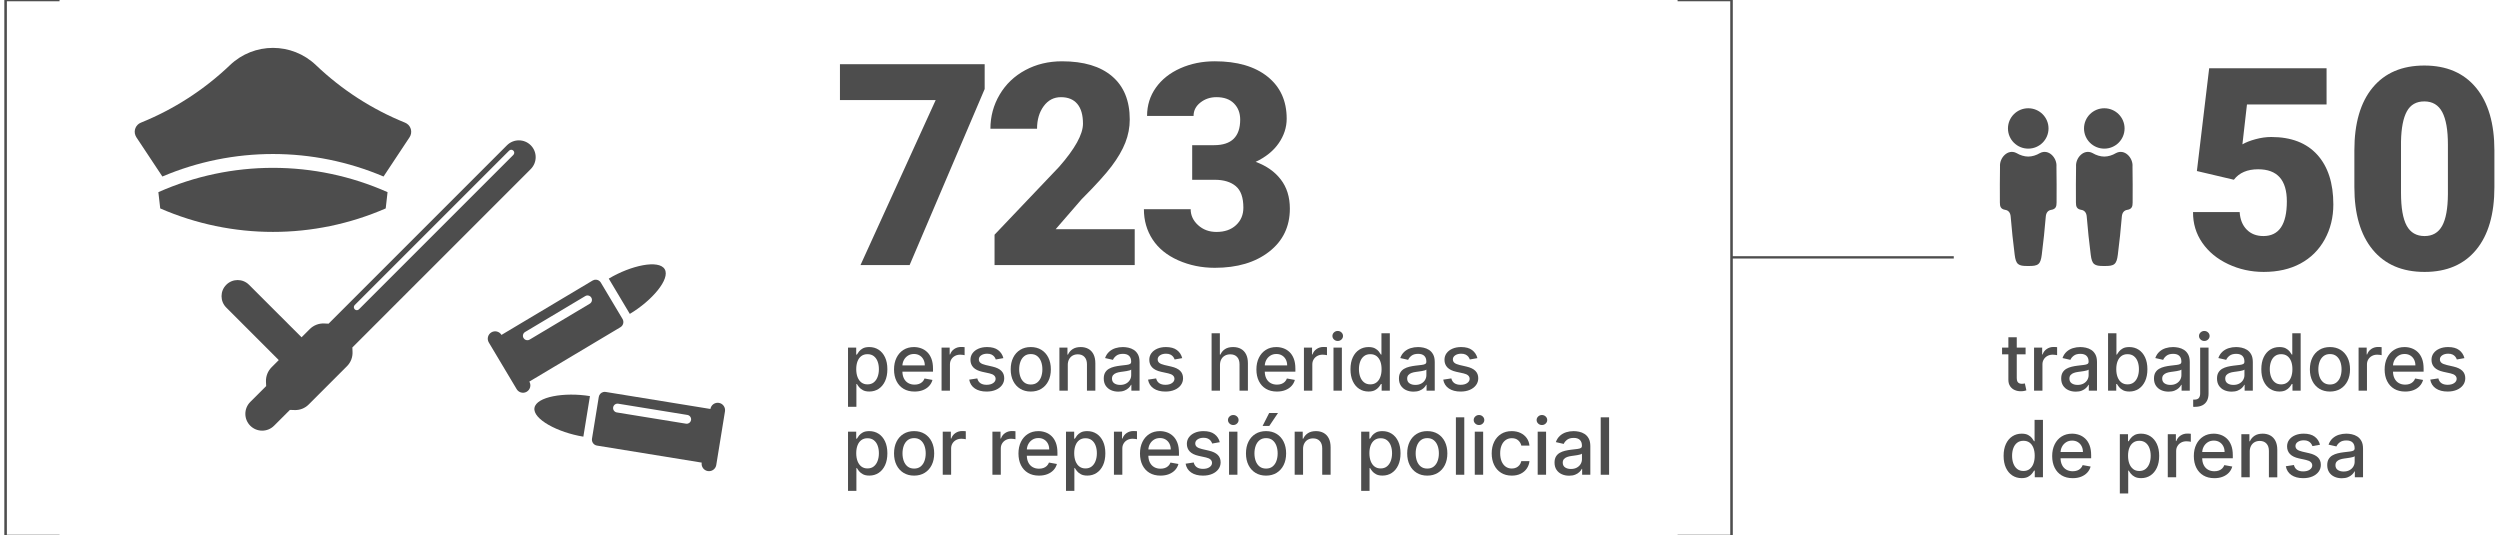 <?xml version="1.0" encoding="UTF-8"?>
<svg id="Capa_1" xmlns="http://www.w3.org/2000/svg" width="1130" height="242" version="1.1" viewBox="0 0 1130 242">
  <!-- Generator: Adobe Illustrator 29.1.0, SVG Export Plug-In . SVG Version: 2.1.0 Build 142)  -->
  <defs>
    <style>
      .st0 {
        stroke-width: 1.055px;
      }

      .st0, .st1 {
        fill: none;
        stroke: #4d4d4d;
        stroke-miterlimit: 10;
      }

      .st1 {
        stroke-width: 1.151px;
      }

      .st2 {
        fill: #4d4d4d;
      }
    </style>
  </defs>
  <g>
    <path class="st2" d="M445.069,40.238l-33.922,79.568h-22.2l33.985-74.58h-43.276v-16.213h65.413v11.225Z"/>
    <path class="st2" d="M512.889,119.806h-63.355v-13.719l29.184-30.68c7.191-8.189,10.788-14.695,10.788-19.518,0-3.907-.853-6.88-2.557-8.917-1.705-2.036-4.178-3.055-7.42-3.055-3.202,0-5.799,1.362-7.795,4.084-1.995,2.723-2.993,6.122-2.993,10.195h-21.077c0-5.57,1.392-10.715,4.178-15.434,2.785-4.718,6.651-8.408,11.599-11.068,4.947-2.66,10.476-3.991,16.587-3.991,9.811,0,17.366,2.266,22.667,6.797,5.3,4.532,7.95,11.037,7.95,19.518,0,3.576-.665,7.057-1.995,10.445-1.331,3.389-3.398,6.943-6.205,10.663-2.806,3.721-7.327,8.699-13.563,14.935l-11.723,13.532h35.731v16.213Z"/>
    <path class="st2" d="M538.865,65.617h9.915c7.857,0,11.786-3.845,11.786-11.536,0-2.993-.936-5.435-2.806-7.327-1.871-1.891-4.511-2.837-7.919-2.837-2.786,0-5.207.811-7.265,2.432-2.058,1.622-3.087,3.638-3.087,6.049h-21.014c0-4.78,1.33-9.042,3.991-12.783,2.66-3.742,6.35-6.662,11.068-8.761,4.718-2.099,9.904-3.149,15.558-3.149,10.102,0,18.042,2.307,23.821,6.921,5.778,4.615,8.668,10.955,8.668,19.019,0,3.908-1.196,7.598-3.586,11.069-2.391,3.471-5.872,6.288-10.445,8.449,4.822,1.746,8.605,4.396,11.349,7.951,2.744,3.554,4.116,7.951,4.116,13.188,0,8.106-3.118,14.592-9.354,19.456-6.236,4.864-14.426,7.296-24.569,7.296-5.945,0-11.464-1.133-16.556-3.398-5.093-2.265-8.948-5.404-11.567-9.416-2.619-4.011-3.929-8.574-3.929-13.688h21.139c0,2.786,1.123,5.197,3.368,7.233,2.245,2.038,5.009,3.056,8.293,3.056,3.7,0,6.651-1.029,8.855-3.087,2.203-2.058,3.305-4.687,3.305-7.888,0-4.572-1.144-7.815-3.43-9.728-2.287-1.912-5.446-2.869-9.479-2.869h-10.227v-15.652Z"/>
  </g>
  <g>
    <path class="st2" d="M383.304,183.891v-26.771h3.701v3.156h.317c.219-.405.536-.874.951-1.407.414-.532.988-.999,1.724-1.4.735-.4,1.707-.602,2.915-.602,1.572,0,2.975.396,4.208,1.191,1.233.794,2.203,1.939,2.909,3.435s1.059,3.296,1.059,5.399-.351,3.906-1.052,5.406-1.665,2.653-2.89,3.461c-1.226.807-2.624,1.21-4.196,1.21-1.183,0-2.148-.198-2.896-.596-.748-.397-1.333-.862-1.756-1.395-.422-.532-.748-1.005-.976-1.419h-.229v10.33h-3.79ZM387.018,166.856c0,1.368.198,2.568.596,3.6.397,1.031.972,1.836,1.724,2.414.752.579,1.673.868,2.763.868,1.132,0,2.079-.302,2.839-.906.76-.604,1.337-1.426,1.73-2.466.393-1.039.589-2.209.589-3.51,0-1.285-.192-2.438-.577-3.461-.385-1.022-.959-1.83-1.724-2.421-.765-.591-1.718-.888-2.858-.888-1.099,0-2.026.283-2.782.85s-1.329,1.356-1.717,2.37c-.389,1.015-.583,2.197-.583,3.55Z"/>
    <path class="st2" d="M413.367,176.983c-1.918,0-3.568-.412-4.95-1.236-1.381-.824-2.446-1.985-3.194-3.485-.748-1.5-1.122-3.259-1.122-5.279,0-1.994.374-3.751,1.122-5.272.748-1.521,1.795-2.709,3.144-3.562,1.348-.854,2.926-1.279,4.734-1.279,1.099,0,2.163.182,3.194.545,1.031.363,1.956.934,2.776,1.711.819.777,1.466,1.785,1.939,3.023.473,1.237.71,2.74.71,4.506v1.344h-15.476v-2.84h11.762c0-.997-.203-1.883-.608-2.655-.405-.773-.974-1.384-1.705-1.831-.731-.448-1.587-.672-2.567-.672-1.064,0-1.992.26-2.782.779s-1.398,1.195-1.825,2.027c-.427.833-.64,1.734-.64,2.707v2.218c0,1.302.23,2.408.691,3.321.46.912,1.104,1.607,1.933,2.084.828.479,1.795.717,2.902.717.718,0,1.373-.104,1.965-.311.591-.207,1.103-.518,1.534-.932.431-.414.76-.926.989-1.533l3.587.646c-.288,1.056-.801,1.979-1.54,2.77-.74.789-1.665,1.402-2.776,1.838-1.111.435-2.376.652-3.796.652Z"/>
    <path class="st2" d="M425.584,176.591v-19.47h3.663v3.093h.203c.355-1.047.982-1.873,1.882-2.479.9-.604,1.92-.906,3.061-.906.236,0,.518.01.843.025.325.018.581.039.767.064v3.625c-.152-.043-.423-.091-.812-.146-.389-.055-.777-.082-1.166-.082-.896,0-1.692.188-2.389.564-.697.375-1.249.896-1.654,1.559-.405.664-.608,1.418-.608,2.263v11.89h-3.79Z"/>
    <path class="st2" d="M453.53,161.874l-3.435.609c-.144-.439-.37-.857-.678-1.256-.309-.396-.725-.723-1.249-.976-.524-.253-1.179-.38-1.965-.38-1.073,0-1.969.238-2.687.716s-1.078,1.093-1.078,1.845c0,.65.241,1.174.723,1.571s1.259.723,2.332.976l3.093.711c1.792.414,3.126,1.051,4.005,1.913s1.318,1.981,1.318,3.358c0,1.167-.336,2.204-1.008,3.112-.672.909-1.605,1.62-2.801,2.136s-2.579.773-4.151.773c-2.18,0-3.959-.467-5.336-1.4s-2.222-2.263-2.535-3.986l3.663-.559c.228.955.697,1.676,1.407,2.162.71.485,1.635.729,2.776.729,1.242,0,2.235-.26,2.979-.779s1.116-1.156,1.116-1.908c0-.608-.227-1.119-.678-1.533-.452-.414-1.143-.727-2.072-.938l-3.296-.722c-1.817-.414-3.158-1.074-4.024-1.979-.866-.903-1.299-2.049-1.299-3.435,0-1.149.321-2.155.963-3.017.642-.861,1.529-1.535,2.662-2.021s2.429-.729,3.891-.729c2.104,0,3.76.454,4.969,1.362s2.007,2.123,2.396,3.644Z"/>
    <path class="st2" d="M465.912,176.983c-1.825,0-3.418-.418-4.778-1.255-1.361-.837-2.417-2.007-3.169-3.511-.752-1.504-1.128-3.262-1.128-5.273s.375-3.785,1.128-5.298c.752-1.513,1.808-2.688,3.169-3.524,1.36-.836,2.953-1.254,4.778-1.254s3.418.418,4.778,1.254c1.361.837,2.417,2.012,3.169,3.524s1.128,3.278,1.128,5.298-.376,3.77-1.128,5.273-1.808,2.674-3.169,3.511c-1.36.837-2.953,1.255-4.778,1.255ZM465.924,173.801c1.183,0,2.163-.312,2.94-.938s1.354-1.458,1.73-2.498c.376-1.039.564-2.184.564-3.435,0-1.241-.188-2.385-.564-3.429-.376-1.043-.953-1.882-1.73-2.516s-1.757-.951-2.94-.951c-1.191,0-2.178.317-2.959.951-.782.634-1.361,1.473-1.737,2.516-.376,1.044-.564,2.188-.564,3.429,0,1.251.188,2.396.564,3.435.376,1.04.955,1.873,1.737,2.498.781.625,1.768.938,2.959.938Z"/>
    <path class="st2" d="M482.641,165.03v11.561h-3.79v-19.47h3.638v3.169h.241c.448-1.031,1.151-1.859,2.11-2.484s2.169-.938,3.631-.938c1.327,0,2.489.276,3.486.83.997.553,1.77,1.375,2.319,2.465s.824,2.438.824,4.043v12.385h-3.79v-11.928c0-1.411-.368-2.516-1.103-3.314-.735-.799-1.745-1.197-3.029-1.197-.879,0-1.659.189-2.339.57-.68.379-1.217.936-1.61,1.666-.393.73-.589,1.611-.589,2.643Z"/>
    <path class="st2" d="M505.479,177.021c-1.234,0-2.349-.23-3.346-.69-.997-.461-1.785-1.131-2.364-2.01-.579-.879-.868-1.956-.868-3.232,0-1.098.211-2.002.634-2.712.422-.71.993-1.272,1.711-1.687.718-.413,1.521-.727,2.408-.938s1.792-.371,2.712-.481c1.167-.136,2.113-.247,2.839-.336s1.255-.234,1.584-.438c.33-.202.494-.532.494-.988v-.089c0-1.107-.311-1.965-.932-2.573s-1.544-.913-2.77-.913c-1.276,0-2.279.281-3.01.844s-1.236,1.186-1.515,1.869l-3.562-.811c.422-1.184,1.041-2.141,1.857-2.871.815-.73,1.755-1.264,2.82-1.598,1.065-.334,2.185-.5,3.359-.5.777,0,1.603.09,2.478.271.875.183,1.694.514,2.459.996.765.481,1.392,1.168,1.882,2.059.49.893.735,2.048.735,3.467v12.93h-3.701v-2.662h-.152c-.245.49-.612.972-1.103,1.445-.49.473-1.12.865-1.889,1.178s-1.69.47-2.763.47ZM506.303,173.979c1.047,0,1.945-.207,2.693-.621.748-.414,1.318-.957,1.711-1.629s.589-1.393.589-2.161v-2.51c-.135.136-.395.26-.779.374-.385.113-.822.211-1.312.291-.49.081-.968.152-1.432.216-.465.063-.854.116-1.166.159-.735.092-1.405.248-2.009.469-.604.219-1.086.534-1.445.943-.359.41-.539.953-.539,1.629,0,.938.346,1.646,1.039,2.123.693.479,1.576.717,2.649.717Z"/>
    <path class="st2" d="M534.363,161.874l-3.435.609c-.144-.439-.37-.857-.678-1.256-.309-.396-.725-.723-1.249-.976-.524-.253-1.179-.38-1.965-.38-1.073,0-1.969.238-2.687.716s-1.078,1.093-1.078,1.845c0,.65.241,1.174.723,1.571s1.259.723,2.332.976l3.093.711c1.792.414,3.126,1.051,4.005,1.913s1.318,1.981,1.318,3.358c0,1.167-.336,2.204-1.008,3.112-.672.909-1.605,1.62-2.801,2.136s-2.579.773-4.151.773c-2.18,0-3.959-.467-5.336-1.4s-2.222-2.263-2.535-3.986l3.663-.559c.228.955.697,1.676,1.407,2.162.71.485,1.635.729,2.776.729,1.242,0,2.235-.26,2.979-.779s1.116-1.156,1.116-1.908c0-.608-.227-1.119-.678-1.533-.452-.414-1.143-.727-2.072-.938l-3.296-.722c-1.817-.414-3.158-1.074-4.024-1.979-.866-.903-1.299-2.049-1.299-3.435,0-1.149.321-2.155.963-3.017.642-.861,1.529-1.535,2.662-2.021s2.429-.729,3.891-.729c2.104,0,3.76.454,4.969,1.362s2.007,2.123,2.396,3.644Z"/>
    <path class="st2" d="M551.432,165.03v11.561h-3.79v-25.959h3.739v9.658h.241c.456-1.048,1.153-1.88,2.091-2.497.938-.616,2.163-.925,3.676-.925,1.335,0,2.503.274,3.505.824,1.001.549,1.778,1.366,2.332,2.452.553,1.086.83,2.44.83,4.062v12.385h-3.79v-11.928c0-1.428-.368-2.537-1.103-3.327-.735-.79-1.758-1.185-3.067-1.185-.896,0-1.696.189-2.402.57-.706.379-1.259.936-1.661,1.666s-.602,1.611-.602,2.643Z"/>
    <path class="st2" d="M577.16,176.983c-1.918,0-3.568-.412-4.95-1.236-1.381-.824-2.446-1.985-3.194-3.485-.748-1.5-1.122-3.259-1.122-5.279,0-1.994.374-3.751,1.122-5.272.748-1.521,1.795-2.709,3.144-3.562,1.348-.854,2.926-1.279,4.734-1.279,1.099,0,2.163.182,3.194.545,1.031.363,1.956.934,2.776,1.711.819.777,1.466,1.785,1.939,3.023.473,1.237.71,2.74.71,4.506v1.344h-15.476v-2.84h11.762c0-.997-.203-1.883-.608-2.655-.405-.773-.974-1.384-1.705-1.831-.731-.448-1.587-.672-2.567-.672-1.064,0-1.992.26-2.782.779s-1.398,1.195-1.825,2.027c-.427.833-.64,1.734-.64,2.707v2.218c0,1.302.23,2.408.691,3.321.46.912,1.104,1.607,1.933,2.084.828.479,1.795.717,2.902.717.718,0,1.373-.104,1.965-.311.591-.207,1.103-.518,1.534-.932.431-.414.76-.926.989-1.533l3.587.646c-.288,1.056-.801,1.979-1.54,2.77-.74.789-1.665,1.402-2.776,1.838-1.111.435-2.376.652-3.796.652Z"/>
    <path class="st2" d="M589.378,176.591v-19.47h3.663v3.093h.203c.355-1.047.982-1.873,1.882-2.479.9-.604,1.92-.906,3.062-.906.236,0,.518.01.843.025.325.018.581.039.767.064v3.625c-.152-.043-.423-.091-.812-.146-.389-.055-.777-.082-1.166-.082-.896,0-1.692.188-2.389.564-.697.375-1.249.896-1.654,1.559-.405.664-.608,1.418-.608,2.263v11.89h-3.79Z"/>
    <path class="st2" d="M604.649,154.117c-.659,0-1.224-.222-1.692-.665s-.703-.975-.703-1.591c0-.626.234-1.16.703-1.604.469-.444,1.033-.665,1.692-.665s1.223.221,1.692.665c.469.443.703.978.703,1.604,0,.616-.234,1.147-.703,1.591-.47.443-1.033.665-1.692.665ZM602.735,176.591v-19.47h3.79v19.47h-3.79Z"/>
    <path class="st2" d="M618.551,176.97c-1.571,0-2.972-.403-4.201-1.21-1.229-.808-2.193-1.961-2.891-3.461s-1.046-3.302-1.046-5.406.354-3.904,1.059-5.399c.706-1.495,1.676-2.641,2.909-3.435,1.233-.795,2.632-1.191,4.195-1.191,1.208,0,2.183.201,2.922.602.739.401,1.313.868,1.724,1.4.41.533.729,1.002.957,1.407h.229v-9.646h3.79v25.959h-3.701v-3.029h-.317c-.229.414-.556.887-.982,1.419s-1.012.997-1.755,1.395c-.744.397-1.707.596-2.891.596ZM619.388,173.738c1.09,0,2.013-.289,2.77-.868.756-.578,1.331-1.383,1.724-2.414s.59-2.231.59-3.6c0-1.353-.195-2.535-.583-3.55-.39-1.014-.96-1.804-1.712-2.37s-1.682-.85-2.788-.85c-1.141,0-2.092.297-2.852.888-.761.591-1.334,1.398-1.718,2.421-.385,1.022-.577,2.176-.577,3.461,0,1.301.194,2.471.583,3.51.389,1.04.966,1.861,1.73,2.466s1.709.906,2.833.906Z"/>
    <path class="st2" d="M638.906,177.021c-1.234,0-2.35-.23-3.347-.69-.997-.461-1.785-1.131-2.363-2.01-.579-.879-.868-1.956-.868-3.232,0-1.098.211-2.002.634-2.712.422-.71.992-1.272,1.711-1.687.718-.413,1.521-.727,2.408-.938.887-.211,1.791-.371,2.712-.481,1.167-.136,2.113-.247,2.84-.336s1.255-.234,1.584-.438c.33-.202.494-.532.494-.988v-.089c0-1.107-.311-1.965-.932-2.573s-1.544-.913-2.77-.913c-1.275,0-2.279.281-3.01.844-.731.562-1.236,1.186-1.515,1.869l-3.562-.811c.422-1.184,1.041-2.141,1.856-2.871s1.756-1.264,2.82-1.598,2.185-.5,3.359-.5c.777,0,1.603.09,2.478.271.875.183,1.694.514,2.459.996.765.481,1.392,1.168,1.882,2.059.49.893.735,2.048.735,3.467v12.93h-3.701v-2.662h-.152c-.245.49-.612.972-1.103,1.445-.49.473-1.119.865-1.889,1.178-.769.312-1.689.47-2.763.47ZM639.73,173.979c1.047,0,1.945-.207,2.693-.621.747-.414,1.317-.957,1.711-1.629.393-.672.589-1.393.589-2.161v-2.51c-.135.136-.395.26-.779.374-.385.113-.821.211-1.312.291-.49.081-.968.152-1.433.216s-.854.116-1.166.159c-.735.092-1.405.248-2.009.469-.604.219-1.086.534-1.445.943-.359.41-.538.953-.538,1.629,0,.938.346,1.646,1.039,2.123.692.479,1.576.717,2.649.717Z"/>
    <path class="st2" d="M667.79,161.874l-3.435.609c-.144-.439-.37-.857-.678-1.256-.309-.396-.726-.723-1.249-.976-.524-.253-1.179-.38-1.965-.38-1.073,0-1.969.238-2.687.716-.719.478-1.078,1.093-1.078,1.845,0,.65.241,1.174.723,1.571s1.259.723,2.332.976l3.093.711c1.792.414,3.127,1.051,4.006,1.913s1.318,1.981,1.318,3.358c0,1.167-.336,2.204-1.008,3.112-.672.909-1.605,1.62-2.802,2.136-1.195.516-2.579.773-4.15.773-2.181,0-3.959-.467-5.337-1.4-1.377-.934-2.222-2.263-2.534-3.986l3.663-.559c.228.955.696,1.676,1.406,2.162.71.485,1.636.729,2.776.729,1.242,0,2.234-.26,2.979-.779.743-.52,1.115-1.156,1.115-1.908,0-.608-.227-1.119-.678-1.533-.452-.414-1.144-.727-2.072-.938l-3.296-.722c-1.817-.414-3.158-1.074-4.024-1.979-.866-.903-1.299-2.049-1.299-3.435,0-1.149.32-2.155.963-3.017.642-.861,1.529-1.535,2.662-2.021,1.132-.486,2.429-.729,3.891-.729,2.104,0,3.761.454,4.969,1.362,1.209.908,2.007,2.123,2.396,3.644Z"/>
    <path class="st2" d="M383.304,221.887v-26.771h3.701v3.156h.317c.219-.405.536-.874.951-1.407.414-.532.988-.999,1.724-1.4.735-.4,1.707-.602,2.915-.602,1.572,0,2.975.396,4.208,1.191,1.233.794,2.203,1.939,2.909,3.435s1.059,3.296,1.059,5.399-.351,3.906-1.052,5.406-1.665,2.653-2.89,3.461c-1.226.807-2.624,1.21-4.196,1.21-1.183,0-2.148-.198-2.896-.596-.748-.397-1.333-.862-1.756-1.395-.422-.532-.748-1.005-.976-1.419h-.229v10.33h-3.79ZM387.018,204.852c0,1.368.198,2.568.596,3.6.397,1.031.972,1.836,1.724,2.414.752.579,1.673.868,2.763.868,1.132,0,2.079-.302,2.839-.906.76-.604,1.337-1.426,1.73-2.466.393-1.039.589-2.209.589-3.51,0-1.285-.192-2.438-.577-3.461-.385-1.022-.959-1.83-1.724-2.421-.765-.591-1.718-.888-2.858-.888-1.099,0-2.026.283-2.782.85s-1.329,1.356-1.717,2.37c-.389,1.015-.583,2.197-.583,3.55Z"/>
    <path class="st2" d="M413.177,214.979c-1.825,0-3.418-.418-4.778-1.255-1.361-.837-2.417-2.007-3.169-3.511-.752-1.504-1.128-3.262-1.128-5.273s.375-3.785,1.128-5.298c.752-1.513,1.808-2.688,3.169-3.524,1.36-.836,2.953-1.254,4.778-1.254s3.418.418,4.778,1.254c1.361.837,2.417,2.012,3.169,3.524s1.128,3.278,1.128,5.298-.376,3.77-1.128,5.273-1.808,2.674-3.169,3.511c-1.36.837-2.953,1.255-4.778,1.255ZM413.19,211.798c1.183,0,2.163-.312,2.94-.938s1.354-1.458,1.73-2.498c.376-1.039.564-2.184.564-3.435,0-1.241-.188-2.385-.564-3.429-.376-1.043-.953-1.882-1.73-2.516s-1.757-.951-2.94-.951c-1.191,0-2.178.317-2.959.951-.782.634-1.361,1.473-1.737,2.516-.376,1.044-.564,2.188-.564,3.429,0,1.251.188,2.396.564,3.435.376,1.04.955,1.873,1.737,2.498.781.625,1.768.938,2.959.938Z"/>
    <path class="st2" d="M426.116,214.587v-19.47h3.663v3.093h.203c.355-1.047.982-1.873,1.882-2.479.9-.604,1.92-.906,3.061-.906.236,0,.518.01.843.025.325.018.581.039.767.064v3.625c-.152-.043-.423-.091-.812-.146-.389-.055-.777-.082-1.166-.082-.896,0-1.692.188-2.389.564-.697.375-1.249.896-1.654,1.559-.405.664-.608,1.418-.608,2.263v11.89h-3.79Z"/>
    <path class="st2" d="M448.572,214.587v-19.47h3.663v3.093h.203c.355-1.047.982-1.873,1.882-2.479.9-.604,1.92-.906,3.061-.906.236,0,.518.01.843.025.325.018.581.039.767.064v3.625c-.152-.043-.423-.091-.812-.146-.389-.055-.777-.082-1.166-.082-.896,0-1.692.188-2.389.564-.697.375-1.249.896-1.654,1.559-.405.664-.608,1.418-.608,2.263v11.89h-3.79Z"/>
    <path class="st2" d="M469.61,214.979c-1.918,0-3.568-.412-4.95-1.236-1.381-.824-2.446-1.985-3.194-3.485-.748-1.5-1.122-3.259-1.122-5.279,0-1.994.374-3.751,1.122-5.272.748-1.521,1.795-2.709,3.144-3.562,1.348-.854,2.926-1.279,4.734-1.279,1.099,0,2.163.182,3.194.545,1.031.363,1.956.934,2.776,1.711.819.777,1.466,1.785,1.939,3.023.473,1.237.71,2.74.71,4.506v1.344h-15.476v-2.84h11.762c0-.997-.203-1.883-.608-2.655-.405-.773-.974-1.384-1.705-1.831-.731-.448-1.587-.672-2.567-.672-1.064,0-1.992.26-2.782.779s-1.398,1.195-1.825,2.027c-.427.833-.64,1.734-.64,2.707v2.218c0,1.302.23,2.408.691,3.321.46.912,1.104,1.607,1.933,2.084.828.479,1.795.717,2.902.717.718,0,1.373-.104,1.965-.311.591-.207,1.103-.518,1.534-.932.431-.414.76-.926.989-1.533l3.587.646c-.288,1.056-.801,1.979-1.54,2.77-.74.789-1.665,1.402-2.776,1.838-1.111.435-2.376.652-3.796.652Z"/>
    <path class="st2" d="M481.828,221.887v-26.771h3.701v3.156h.317c.219-.405.536-.874.951-1.407.414-.532.988-.999,1.724-1.4.735-.4,1.707-.602,2.915-.602,1.572,0,2.975.396,4.208,1.191,1.233.794,2.203,1.939,2.909,3.435s1.059,3.296,1.059,5.399-.351,3.906-1.052,5.406-1.665,2.653-2.89,3.461c-1.226.807-2.624,1.21-4.196,1.21-1.183,0-2.148-.198-2.896-.596-.748-.397-1.333-.862-1.756-1.395-.422-.532-.748-1.005-.976-1.419h-.229v10.33h-3.79ZM485.542,204.852c0,1.368.198,2.568.596,3.6.397,1.031.972,1.836,1.724,2.414.752.579,1.673.868,2.763.868,1.132,0,2.079-.302,2.839-.906.76-.604,1.337-1.426,1.73-2.466.393-1.039.589-2.209.589-3.51,0-1.285-.192-2.438-.577-3.461-.385-1.022-.959-1.83-1.724-2.421-.765-.591-1.718-.888-2.858-.888-1.099,0-2.026.283-2.782.85s-1.329,1.356-1.717,2.37c-.389,1.015-.583,2.197-.583,3.55Z"/>
    <path class="st2" d="M503.5,214.587v-19.47h3.663v3.093h.203c.355-1.047.982-1.873,1.882-2.479.9-.604,1.92-.906,3.061-.906.236,0,.518.01.843.025.325.018.581.039.767.064v3.625c-.152-.043-.423-.091-.812-.146-.389-.055-.777-.082-1.166-.082-.896,0-1.692.188-2.389.564-.697.375-1.249.896-1.654,1.559-.405.664-.608,1.418-.608,2.263v11.89h-3.79Z"/>
    <path class="st2" d="M524.539,214.979c-1.918,0-3.568-.412-4.95-1.236-1.381-.824-2.446-1.985-3.194-3.485-.748-1.5-1.122-3.259-1.122-5.279,0-1.994.374-3.751,1.122-5.272.748-1.521,1.795-2.709,3.144-3.562,1.348-.854,2.926-1.279,4.734-1.279,1.099,0,2.163.182,3.194.545,1.031.363,1.956.934,2.776,1.711.819.777,1.466,1.785,1.939,3.023.473,1.237.71,2.74.71,4.506v1.344h-15.476v-2.84h11.762c0-.997-.203-1.883-.608-2.655-.405-.773-.974-1.384-1.705-1.831-.731-.448-1.587-.672-2.567-.672-1.064,0-1.992.26-2.782.779s-1.398,1.195-1.825,2.027c-.427.833-.64,1.734-.64,2.707v2.218c0,1.302.23,2.408.691,3.321.46.912,1.104,1.607,1.933,2.084.828.479,1.795.717,2.902.717.718,0,1.373-.104,1.965-.311.591-.207,1.103-.518,1.534-.932.431-.414.76-.926.989-1.533l3.587.646c-.288,1.056-.801,1.979-1.54,2.77-.74.789-1.665,1.402-2.776,1.838-1.111.435-2.376.652-3.796.652Z"/>
    <path class="st2" d="M551.345,199.87l-3.435.609c-.144-.439-.37-.857-.678-1.256-.309-.396-.725-.723-1.249-.976-.524-.253-1.179-.38-1.965-.38-1.073,0-1.969.238-2.687.716s-1.078,1.093-1.078,1.845c0,.65.241,1.174.723,1.571s1.259.723,2.332.976l3.093.711c1.792.414,3.126,1.051,4.005,1.913s1.318,1.981,1.318,3.358c0,1.167-.336,2.204-1.008,3.112-.672.909-1.605,1.62-2.801,2.136s-2.579.773-4.151.773c-2.18,0-3.959-.467-5.336-1.4s-2.222-2.263-2.535-3.986l3.663-.559c.228.955.697,1.676,1.407,2.162.71.485,1.635.729,2.776.729,1.242,0,2.235-.26,2.979-.779s1.116-1.156,1.116-1.908c0-.608-.227-1.119-.678-1.533-.452-.414-1.143-.727-2.072-.938l-3.296-.722c-1.817-.414-3.158-1.074-4.024-1.979-.866-.903-1.299-2.049-1.299-3.435,0-1.149.321-2.155.963-3.017.642-.861,1.529-1.535,2.662-2.021s2.429-.729,3.891-.729c2.104,0,3.76.454,4.969,1.362s2.007,2.123,2.396,3.644Z"/>
    <path class="st2" d="M557.439,192.113c-.659,0-1.223-.222-1.692-.665s-.704-.975-.704-1.591c0-.626.235-1.16.704-1.604.469-.444,1.033-.665,1.692-.665s1.223.221,1.692.665c.469.443.704.978.704,1.604,0,.616-.235,1.147-.704,1.591-.469.443-1.033.665-1.692.665ZM555.525,214.587v-19.47h3.79v19.47h-3.79Z"/>
    <path class="st2" d="M572.254,214.979c-1.825,0-3.418-.418-4.778-1.255-1.361-.837-2.417-2.007-3.169-3.511-.752-1.504-1.128-3.262-1.128-5.273s.375-3.785,1.128-5.298c.752-1.513,1.808-2.688,3.169-3.524,1.36-.836,2.953-1.254,4.778-1.254s3.418.418,4.778,1.254c1.361.837,2.417,2.012,3.169,3.524s1.128,3.278,1.128,5.298-.376,3.77-1.128,5.273-1.808,2.674-3.169,3.511c-1.36.837-2.953,1.255-4.778,1.255ZM572.267,211.798c1.183,0,2.163-.312,2.94-.938s1.354-1.458,1.73-2.498c.376-1.039.564-2.184.564-3.435,0-1.241-.188-2.385-.564-3.429-.376-1.043-.953-1.882-1.73-2.516s-1.757-.951-2.94-.951c-1.191,0-2.178.317-2.959.951-.782.634-1.361,1.473-1.737,2.516-.376,1.044-.564,2.188-.564,3.429,0,1.251.188,2.396.564,3.435.376,1.04.955,1.873,1.737,2.498.781.625,1.768.938,2.959.938ZM570.695,192.518l2.966-5.843h3.993l-3.929,5.843h-3.029Z"/>
    <path class="st2" d="M588.983,203.026v11.561h-3.79v-19.47h3.638v3.169h.241c.448-1.031,1.151-1.859,2.11-2.484s2.169-.938,3.631-.938c1.327,0,2.489.276,3.486.83.997.553,1.771,1.375,2.319,2.465.55,1.09.824,2.438.824,4.043v12.385h-3.79v-11.928c0-1.411-.368-2.516-1.103-3.314-.735-.799-1.745-1.197-3.029-1.197-.879,0-1.659.189-2.339.57-.68.379-1.217.936-1.61,1.666-.393.73-.589,1.611-.589,2.643Z"/>
    <path class="st2" d="M615.254,221.887v-26.771h3.701v3.156h.316c.22-.405.536-.874.951-1.407.413-.532.988-.999,1.724-1.4.735-.4,1.706-.602,2.915-.602,1.571,0,2.975.396,4.208,1.191,1.233.794,2.203,1.939,2.909,3.435.705,1.495,1.059,3.296,1.059,5.399s-.352,3.906-1.053,5.406-1.664,2.653-2.89,3.461c-1.226.807-2.624,1.21-4.195,1.21-1.184,0-2.148-.198-2.896-.596s-1.333-.862-1.756-1.395c-.422-.532-.747-1.005-.976-1.419h-.229v10.33h-3.789ZM618.968,204.852c0,1.368.198,2.568.596,3.6.396,1.031.972,1.836,1.724,2.414.752.579,1.673.868,2.763.868,1.133,0,2.079-.302,2.84-.906.76-.604,1.337-1.426,1.729-2.466.394-1.039.59-2.209.59-3.51,0-1.285-.192-2.438-.577-3.461s-.959-1.83-1.724-2.421-1.718-.888-2.858-.888c-1.099,0-2.025.283-2.782.85-.756.566-1.328,1.356-1.717,2.37-.389,1.015-.583,2.197-.583,3.55Z"/>
    <path class="st2" d="M645.128,214.979c-1.825,0-3.418-.418-4.778-1.255s-2.417-2.007-3.169-3.511-1.128-3.262-1.128-5.273.376-3.785,1.128-5.298,1.809-2.688,3.169-3.524c1.36-.836,2.953-1.254,4.778-1.254s3.418.418,4.778,1.254c1.361.837,2.417,2.012,3.169,3.524s1.128,3.278,1.128,5.298-.376,3.77-1.128,5.273-1.808,2.674-3.169,3.511c-1.36.837-2.953,1.255-4.778,1.255ZM645.14,211.798c1.184,0,2.163-.312,2.94-.938s1.354-1.458,1.73-2.498c.376-1.039.564-2.184.564-3.435,0-1.241-.188-2.385-.564-3.429-.376-1.043-.953-1.882-1.73-2.516s-1.757-.951-2.94-.951c-1.191,0-2.178.317-2.959.951-.782.634-1.361,1.473-1.737,2.516-.376,1.044-.563,2.188-.563,3.429,0,1.251.188,2.396.563,3.435.376,1.04.955,1.873,1.737,2.498.781.625,1.768.938,2.959.938Z"/>
    <path class="st2" d="M661.856,188.628v25.959h-3.789v-25.959h3.789Z"/>
    <path class="st2" d="M668.508,192.113c-.658,0-1.223-.222-1.691-.665s-.704-.975-.704-1.591c0-.626.235-1.16.704-1.604.469-.444,1.033-.665,1.691-.665s1.224.221,1.692.665c.469.443.704.978.704,1.604,0,.616-.235,1.147-.704,1.591s-1.033.665-1.692.665ZM666.595,214.587v-19.47h3.789v19.47h-3.789Z"/>
    <path class="st2" d="M683.324,214.979c-1.884,0-3.505-.429-4.86-1.287-1.356-.857-2.398-2.042-3.125-3.555s-1.09-3.245-1.09-5.197c0-1.977.372-3.725,1.115-5.241.744-1.517,1.792-2.702,3.144-3.556s2.945-1.279,4.778-1.279c1.479,0,2.797.271,3.955.817,1.157.545,2.093,1.308,2.808,2.288.714.98,1.139,2.125,1.273,3.435h-3.688c-.202-.913-.665-1.698-1.388-2.357s-1.688-.989-2.896-.989c-1.057,0-1.979.277-2.77.83-.79.555-1.404,1.34-1.844,2.357-.439,1.02-.659,2.221-.659,3.607,0,1.419.215,2.645.646,3.676.431,1.03,1.041,1.829,1.831,2.395.79.566,1.722.85,2.795.85.719,0,1.371-.133,1.959-.399.587-.267,1.081-.647,1.482-1.147.401-.498.683-1.098.843-1.799h3.688c-.135,1.259-.545,2.383-1.229,3.371s-1.599,1.766-2.744,2.332c-1.145.566-2.486.85-4.024.85Z"/>
    <path class="st2" d="M696.948,192.113c-.659,0-1.224-.222-1.692-.665s-.703-.975-.703-1.591c0-.626.234-1.16.703-1.604.469-.444,1.033-.665,1.692-.665s1.223.221,1.692.665c.469.443.703.978.703,1.604,0,.616-.234,1.147-.703,1.591-.47.443-1.033.665-1.692.665ZM695.034,214.587v-19.47h3.79v19.47h-3.79Z"/>
    <path class="st2" d="M709.228,215.017c-1.234,0-2.35-.23-3.347-.69-.997-.461-1.785-1.131-2.363-2.01-.579-.879-.868-1.956-.868-3.232,0-1.098.211-2.002.634-2.712.422-.71.992-1.272,1.711-1.687.718-.413,1.521-.727,2.408-.938.887-.211,1.791-.371,2.712-.481,1.167-.136,2.113-.247,2.84-.336s1.255-.234,1.584-.438c.33-.202.494-.532.494-.988v-.089c0-1.107-.311-1.965-.932-2.573s-1.544-.913-2.77-.913c-1.275,0-2.279.281-3.01.844-.731.562-1.236,1.186-1.515,1.869l-3.562-.811c.422-1.184,1.041-2.141,1.856-2.871s1.756-1.264,2.82-1.598,2.185-.5,3.359-.5c.777,0,1.603.09,2.478.271.875.183,1.694.514,2.459.996.765.481,1.392,1.168,1.882,2.059.49.893.735,2.048.735,3.467v12.93h-3.701v-2.662h-.152c-.245.49-.612.972-1.103,1.445-.49.473-1.119.865-1.889,1.178-.769.312-1.689.47-2.763.47ZM710.052,211.975c1.047,0,1.945-.207,2.693-.621.747-.414,1.317-.957,1.711-1.629.393-.672.589-1.393.589-2.161v-2.51c-.135.136-.395.26-.779.374-.385.113-.821.211-1.312.291-.49.081-.968.152-1.433.216s-.854.116-1.166.159c-.735.092-1.405.248-2.009.469-.604.219-1.086.534-1.445.943-.359.41-.538.953-.538,1.629,0,.938.346,1.646,1.039,2.123.692.479,1.576.717,2.649.717Z"/>
    <path class="st2" d="M727.313,188.628v25.959h-3.79v-25.959h3.79Z"/>
  </g>
  <g>
    <path class="st2" d="M992.995,77.313l5.55-46.443h53.066v16.338h-35.98l-2.058,18.036c1.496-.877,3.461-1.649,5.893-2.317,2.432-.668,4.812-1.003,7.14-1.003,9.021,0,15.953,2.672,20.797,8.013,4.842,5.342,7.265,12.836,7.265,22.48,0,5.821-1.3,11.09-3.897,15.808-2.599,4.719-6.247,8.346-10.944,10.881-4.698,2.536-10.248,3.804-16.649,3.804-5.695,0-11.037-1.174-16.025-3.521-4.989-2.346-8.896-5.565-11.724-9.658-2.827-4.091-4.22-8.713-4.178-13.863h21.077c.207,3.318,1.268,5.953,3.18,7.903,1.912,1.951,4.428,2.925,7.546,2.925,7.066,0,10.601-5.228,10.601-15.682,0-9.666-4.324-14.499-12.971-14.499-4.905,0-8.564,1.577-10.975,4.729l-16.712-3.933Z"/>
    <path class="st2" d="M1127.47,84.56c0,12.264-2.755,21.722-8.263,28.373-5.509,6.652-13.272,9.978-23.29,9.978-10.103,0-17.918-3.346-23.447-10.04-5.529-6.693-8.293-16.129-8.293-28.311v-16.587c0-12.263,2.753-21.721,8.263-28.373,5.508-6.651,13.291-9.978,23.353-9.978s17.854,3.347,23.384,10.04c5.528,6.694,8.294,16.151,8.294,28.373v16.524ZM1106.456,65.292c0-6.526-.853-11.401-2.557-14.623-1.705-3.221-4.407-4.833-8.106-4.833-3.617,0-6.246,1.497-7.889,4.49s-2.525,7.525-2.649,13.594v23.197c0,6.777.852,11.734,2.557,14.873,1.704,3.139,4.405,4.708,8.106,4.708,3.574,0,6.214-1.528,7.919-4.583,1.704-3.055,2.577-7.846,2.619-14.373v-22.449Z"/>
  </g>
  <g>
    <path class="st2" d="M915.569,157.122v3.042h-10.635v-3.042h10.635ZM907.786,152.458h3.79v18.416c0,.735.11,1.287.33,1.654s.505.617.855.748.732.196,1.147.196c.304,0,.57-.021.798-.063.229-.042.406-.076.532-.102l.685,3.131c-.22.085-.532.172-.938.26-.406.089-.913.138-1.521.146-.997.017-1.927-.161-2.788-.533-.862-.371-1.56-.945-2.092-1.723s-.799-1.754-.799-2.929v-19.202Z"/>
    <path class="st2" d="M919.394,176.591v-19.469h3.663v3.092h.203c.354-1.047.982-1.873,1.882-2.478.9-.604,1.921-.906,3.062-.906.236,0,.518.009.843.025s.581.038.767.063v3.625c-.152-.042-.423-.09-.812-.146s-.777-.083-1.166-.083c-.896,0-1.691.188-2.389.564s-1.249.896-1.654,1.559c-.405.664-.608,1.418-.608,2.264v11.889h-3.79Z"/>
    <path class="st2" d="M938.241,177.022c-1.234,0-2.35-.23-3.347-.691s-1.785-1.131-2.363-2.01c-.579-.878-.868-1.955-.868-3.231,0-1.099.211-2.003.634-2.712.422-.711.992-1.272,1.711-1.687.718-.413,1.521-.727,2.408-.938.887-.211,1.791-.371,2.712-.48,1.167-.136,2.113-.248,2.84-.336.727-.09,1.255-.234,1.584-.438.33-.203.494-.533.494-.988v-.09c0-1.106-.311-1.965-.932-2.572-.621-.609-1.544-.913-2.77-.913-1.275,0-2.279.281-3.01.843-.731.562-1.236,1.186-1.515,1.869l-3.562-.811c.422-1.184,1.041-2.14,1.856-2.871.815-.73,1.756-1.264,2.82-1.597,1.064-.334,2.185-.501,3.359-.501.777,0,1.603.091,2.478.272.875.183,1.694.514,2.459.995.765.482,1.392,1.168,1.882,2.06s.735,2.048.735,3.467v12.929h-3.701v-2.662h-.152c-.245.49-.612.973-1.103,1.445s-1.119.866-1.889,1.179c-.769.312-1.689.47-2.763.47ZM939.065,173.979c1.047,0,1.945-.207,2.693-.621.747-.414,1.317-.957,1.711-1.629.393-.672.589-1.392.589-2.16v-2.51c-.135.135-.395.26-.779.373-.385.114-.821.212-1.312.292-.49.081-.968.151-1.433.216-.465.062-.854.115-1.166.158-.735.093-1.405.249-2.009.469-.604.22-1.086.535-1.445.944-.359.41-.538.952-.538,1.629,0,.938.346,1.646,1.039,2.123.692.478,1.576.716,2.649.716Z"/>
    <path class="st2" d="M952.84,176.591v-25.959h3.789v9.646h.229c.22-.406.536-.875.951-1.407.413-.532.988-.999,1.724-1.401.735-.4,1.706-.602,2.915-.602,1.571,0,2.975.397,4.208,1.191,1.233.795,2.203,1.939,2.909,3.436.705,1.495,1.059,3.295,1.059,5.399s-.352,3.905-1.053,5.405-1.664,2.654-2.89,3.461-2.624,1.211-4.195,1.211c-1.184,0-2.148-.199-2.896-.596-.748-.398-1.333-.862-1.756-1.395-.422-.533-.747-1.006-.976-1.42h-.316v3.029h-3.701ZM956.554,166.856c0,1.369.198,2.568.596,3.6.396,1.031.972,1.836,1.724,2.414.752.58,1.673.869,2.763.869,1.133,0,2.079-.303,2.84-.906.76-.604,1.337-1.426,1.729-2.466.394-1.039.59-2.21.59-3.511,0-1.285-.192-2.438-.577-3.461-.385-1.021-.959-1.829-1.724-2.42-.765-.592-1.718-.888-2.858-.888-1.099,0-2.025.283-2.782.849-.756.566-1.328,1.357-1.717,2.371s-.583,2.197-.583,3.549Z"/>
    <path class="st2" d="M980.178,177.022c-1.234,0-2.35-.23-3.347-.691s-1.785-1.131-2.363-2.01c-.579-.878-.868-1.955-.868-3.231,0-1.099.211-2.003.634-2.712.422-.711.992-1.272,1.711-1.687.718-.413,1.521-.727,2.408-.938.887-.211,1.791-.371,2.712-.48,1.167-.136,2.113-.248,2.84-.336.727-.09,1.255-.234,1.584-.438.33-.203.494-.533.494-.988v-.09c0-1.106-.311-1.965-.932-2.572-.621-.609-1.544-.913-2.77-.913-1.275,0-2.279.281-3.01.843-.731.562-1.236,1.186-1.515,1.869l-3.562-.811c.422-1.184,1.041-2.14,1.856-2.871.815-.73,1.756-1.264,2.82-1.597,1.064-.334,2.185-.501,3.359-.501.777,0,1.603.091,2.478.272.875.183,1.694.514,2.459.995.765.482,1.392,1.168,1.882,2.06s.735,2.048.735,3.467v12.929h-3.701v-2.662h-.152c-.245.49-.612.973-1.103,1.445s-1.119.866-1.889,1.179c-.769.312-1.689.47-2.763.47ZM981.003,173.979c1.047,0,1.945-.207,2.693-.621.747-.414,1.317-.957,1.711-1.629.393-.672.589-1.392.589-2.16v-2.51c-.135.135-.395.26-.779.373-.385.114-.821.212-1.312.292-.49.081-.968.151-1.433.216-.465.062-.854.115-1.166.158-.735.093-1.405.249-2.009.469-.604.22-1.086.535-1.445.944-.359.41-.538.952-.538,1.629,0,.938.346,1.646,1.039,2.123.692.478,1.576.716,2.649.716Z"/>
    <path class="st2" d="M994.474,157.122h3.789v20.736c0,1.301-.234,2.4-.703,3.295-.469.896-1.162,1.576-2.079,2.041s-2.047.697-3.391.697h-.386c-.123,0-.252-.004-.387-.013v-3.257h.608c.896,0,1.544-.239,1.945-.717s.603-1.168.603-2.072v-20.711ZM996.35,154.118c-.659,0-1.224-.223-1.692-.666s-.704-.974-.704-1.59c0-.626.235-1.16.704-1.604.469-.444,1.033-.666,1.692-.666s1.223.222,1.691.666c.47.443.704.978.704,1.604,0,.616-.234,1.146-.704,1.59-.469.443-1.033.666-1.691.666Z"/>
    <path class="st2" d="M1008.668,177.022c-1.233,0-2.349-.23-3.346-.691s-1.785-1.131-2.364-2.01c-.579-.878-.868-1.955-.868-3.231,0-1.099.211-2.003.634-2.712.423-.711.993-1.272,1.711-1.687.719-.413,1.521-.727,2.408-.938.888-.211,1.792-.371,2.713-.48,1.166-.136,2.112-.248,2.839-.336.727-.09,1.255-.234,1.585-.438.329-.203.494-.533.494-.988v-.09c0-1.106-.311-1.965-.932-2.572-.621-.609-1.545-.913-2.77-.913-1.276,0-2.279.281-3.011.843-.73.562-1.235,1.186-1.515,1.869l-3.562-.811c.423-1.184,1.041-2.14,1.857-2.871.815-.73,1.755-1.264,2.819-1.597,1.065-.334,2.185-.501,3.359-.501.777,0,1.604.091,2.478.272.875.183,1.694.514,2.459.995.766.482,1.393,1.168,1.883,2.06s.735,2.048.735,3.467v12.929h-3.701v-2.662h-.152c-.245.49-.612.973-1.103,1.445s-1.12.866-1.889,1.179c-.77.312-1.69.47-2.764.47ZM1009.492,173.979c1.048,0,1.945-.207,2.693-.621s1.318-.957,1.711-1.629c.394-.672.59-1.392.59-2.16v-2.51c-.136.135-.396.26-.779.373-.385.114-.822.212-1.312.292-.49.081-.968.151-1.432.216-.465.062-.854.115-1.166.158-.735.093-1.405.249-2.01.469-.604.22-1.086.535-1.444.944-.359.41-.539.952-.539,1.629,0,.938.347,1.646,1.039,2.123.693.478,1.576.716,2.649.716Z"/>
    <path class="st2" d="M1030.252,176.971c-1.572,0-2.973-.404-4.202-1.211s-2.192-1.961-2.89-3.461-1.046-3.301-1.046-5.405.353-3.904,1.059-5.399c.705-1.496,1.675-2.641,2.909-3.436,1.233-.794,2.632-1.191,4.195-1.191,1.208,0,2.182.201,2.921.602.739.402,1.314.869,1.725,1.401.409.532.729,1.001.957,1.407h.228v-9.646h3.79v25.959h-3.701v-3.029h-.316c-.229.414-.556.887-.982,1.42-.427.532-1.013.996-1.756,1.395-.743.396-1.707.596-2.89.596ZM1031.087,173.739c1.091,0,2.014-.289,2.77-.869.757-.578,1.331-1.383,1.725-2.414.393-1.031.589-2.23.589-3.6,0-1.352-.194-2.535-.583-3.549s-.959-1.805-1.711-2.371c-.752-.565-1.682-.849-2.789-.849-1.141,0-2.091.296-2.852.888-.761.591-1.333,1.398-1.718,2.42-.385,1.023-.576,2.176-.576,3.461,0,1.301.194,2.472.583,3.511.389,1.04.965,1.861,1.729,2.466.766.604,1.709.906,2.833.906Z"/>
    <path class="st2" d="M1053.14,176.983c-1.825,0-3.418-.418-4.778-1.254-1.36-.837-2.417-2.008-3.169-3.512s-1.128-3.262-1.128-5.273.376-3.785,1.128-5.297c.752-1.514,1.809-2.688,3.169-3.524s2.953-1.255,4.778-1.255,3.418.418,4.778,1.255c1.361.837,2.417,2.011,3.169,3.524.752,1.512,1.128,3.277,1.128,5.297s-.376,3.77-1.128,5.273-1.808,2.675-3.169,3.512c-1.36.836-2.953,1.254-4.778,1.254ZM1053.153,173.801c1.184,0,2.163-.312,2.94-.938s1.354-1.457,1.73-2.497c.376-1.039.564-2.185.564-3.435,0-1.242-.188-2.385-.564-3.429s-.953-1.882-1.73-2.517c-.777-.633-1.757-.95-2.94-.95-1.191,0-2.178.317-2.959.95-.782.635-1.361,1.473-1.737,2.517s-.563,2.187-.563,3.429c0,1.25.188,2.396.563,3.435.376,1.04.955,1.872,1.737,2.497.781.625,1.768.938,2.959.938Z"/>
    <path class="st2" d="M1066.08,176.591v-19.469h3.663v3.092h.202c.355-1.047.982-1.873,1.883-2.478.899-.604,1.92-.906,3.061-.906.236,0,.518.009.843.025s.581.038.768.063v3.625c-.152-.042-.423-.09-.812-.146s-.777-.083-1.166-.083c-.896,0-1.692.188-2.39.564s-1.248.896-1.654,1.559c-.405.664-.608,1.418-.608,2.264v11.889h-3.789Z"/>
    <path class="st2" d="M1087.118,176.983c-1.918,0-3.567-.412-4.949-1.235-1.382-.824-2.446-1.985-3.194-3.485s-1.121-3.26-1.121-5.279c0-1.994.373-3.752,1.121-5.273s1.796-2.708,3.144-3.562,2.926-1.28,4.734-1.28c1.099,0,2.163.182,3.194.545,1.03.363,1.956.934,2.775,1.711s1.466,1.785,1.939,3.023c.473,1.238.71,2.74.71,4.506v1.344h-15.477v-2.84h11.763c0-.996-.203-1.882-.608-2.654-.405-.773-.975-1.385-1.705-1.832s-1.587-.672-2.566-.672c-1.064,0-1.992.26-2.782.779s-1.398,1.196-1.825,2.028c-.427.833-.641,1.734-.641,2.706v2.219c0,1.301.23,2.408.691,3.32.46.912,1.104,1.607,1.933,2.085s1.796.716,2.902.716c.719,0,1.373-.104,1.965-.311s1.103-.518,1.534-.932c.431-.414.76-.925.988-1.533l3.587.646c-.287,1.057-.801,1.979-1.54,2.77s-1.665,1.402-2.775,1.838c-1.111.436-2.377.652-3.797.652Z"/>
    <path class="st2" d="M1113.924,161.875l-3.436.608c-.144-.439-.369-.857-.678-1.255s-.725-.723-1.248-.976c-.524-.254-1.18-.381-1.965-.381-1.073,0-1.969.239-2.688.717-.718.477-1.077,1.092-1.077,1.844,0,.65.241,1.175.723,1.572.481.396,1.259.723,2.332.976l3.093.71c1.791.414,3.126,1.052,4.005,1.914.879.861,1.318,1.981,1.318,3.358,0,1.167-.336,2.204-1.008,3.112s-1.605,1.62-2.801,2.135c-1.196.516-2.579.773-4.151.773-2.18,0-3.959-.467-5.336-1.4-1.378-.934-2.223-2.262-2.535-3.986l3.663-.558c.229.955.697,1.675,1.407,2.161s1.635.729,2.775.729c1.242,0,2.235-.26,2.979-.779.744-.52,1.116-1.155,1.116-1.908,0-.607-.227-1.119-.679-1.533s-1.143-.727-2.072-.938l-3.296-.723c-1.816-.414-3.158-1.073-4.024-1.978-.866-.903-1.299-2.049-1.299-3.435,0-1.149.321-2.155.964-3.018.642-.861,1.529-1.535,2.661-2.021,1.133-.485,2.43-.729,3.892-.729,2.104,0,3.76.455,4.969,1.363,1.208.908,2.007,2.123,2.396,3.644Z"/>
    <path class="st2" d="M913.769,216.118c-1.572,0-2.973-.402-4.202-1.21s-2.192-1.96-2.89-3.46-1.046-3.303-1.046-5.406.353-3.904,1.059-5.4c.705-1.495,1.675-2.641,2.909-3.435,1.233-.794,2.632-1.191,4.195-1.191,1.208,0,2.182.201,2.921.603.739.4,1.314.867,1.725,1.4.409.532.729,1.001.957,1.406h.228v-9.645h3.79v25.958h-3.701v-3.029h-.316c-.229.414-.556.888-.982,1.419-.427.533-1.013.998-1.756,1.395-.743.397-1.707.596-2.89.596ZM914.605,212.885c1.091,0,2.014-.289,2.77-.867.757-.579,1.331-1.384,1.725-2.415.393-1.03.589-2.231.589-3.6,0-1.353-.194-2.535-.583-3.55-.389-1.014-.959-1.803-1.711-2.369s-1.682-.85-2.789-.85c-1.141,0-2.091.296-2.852.887-.761.592-1.333,1.398-1.718,2.422-.385,1.021-.576,2.176-.576,3.46,0,1.302.194,2.472.583,3.511s.965,1.861,1.729,2.465c.766.605,1.709.906,2.833.906Z"/>
    <path class="st2" d="M936.848,216.132c-1.918,0-3.568-.412-4.95-1.236-1.381-.824-2.446-1.986-3.193-3.486-.748-1.5-1.122-3.259-1.122-5.279,0-1.994.374-3.751,1.122-5.272.747-1.521,1.795-2.708,3.144-3.562,1.348-.854,2.926-1.28,4.733-1.28,1.099,0,2.163.183,3.194.545,1.031.364,1.956.935,2.776,1.712.819.777,1.466,1.785,1.938,3.022.474,1.237.71,2.74.71,4.506v1.344h-15.476v-2.839h11.762c0-.998-.202-1.883-.608-2.656-.405-.773-.974-1.383-1.704-1.831-.731-.448-1.587-.672-2.567-.672-1.064,0-1.992.26-2.782.78-.79.52-1.398,1.195-1.825,2.027s-.64,1.734-.64,2.706v2.218c0,1.302.23,2.408.69,3.321.461.913,1.104,1.608,1.934,2.085.828.478,1.795.717,2.902.717.718,0,1.373-.104,1.965-.311.591-.207,1.103-.518,1.533-.932s.761-.926.989-1.534l3.587.646c-.288,1.056-.801,1.979-1.54,2.77-.74.79-1.665,1.403-2.776,1.838s-2.376.653-3.796.653Z"/>
    <path class="st2" d="M958.164,223.039v-26.771h3.701v3.156h.316c.22-.405.536-.874.951-1.406.413-.533.988-1,1.724-1.4.735-.401,1.706-.603,2.915-.603,1.571,0,2.975.397,4.208,1.191s2.203,1.939,2.909,3.435c.705,1.496,1.059,3.296,1.059,5.4s-.352,3.906-1.053,5.406-1.664,2.652-2.89,3.46-2.624,1.21-4.195,1.21c-1.184,0-2.148-.198-2.896-.596-.748-.396-1.333-.861-1.756-1.395-.422-.531-.747-1.005-.976-1.419h-.229v10.33h-3.789ZM961.878,206.004c0,1.368.198,2.569.596,3.6.396,1.031.972,1.836,1.724,2.415.752.578,1.673.867,2.763.867,1.133,0,2.079-.301,2.84-.906.76-.604,1.337-1.426,1.729-2.465.394-1.039.59-2.209.59-3.511,0-1.284-.192-2.438-.577-3.46-.385-1.023-.959-1.83-1.724-2.422-.765-.591-1.718-.887-2.858-.887-1.099,0-2.025.283-2.782.85-.756.566-1.328,1.355-1.717,2.369-.389,1.015-.583,2.197-.583,3.55Z"/>
    <path class="st2" d="M979.836,215.738v-19.47h3.663v3.094h.203c.354-1.048.982-1.874,1.882-2.479.9-.604,1.921-.906,3.062-.906.236,0,.518.009.843.025.325.018.581.038.767.063v3.625c-.152-.042-.423-.091-.812-.146s-.777-.082-1.166-.082c-.896,0-1.691.188-2.389.563s-1.249.896-1.654,1.56c-.405.663-.608,1.417-.608,2.262v11.89h-3.79Z"/>
    <path class="st2" d="M1000.875,216.132c-1.918,0-3.568-.412-4.95-1.236-1.381-.824-2.446-1.986-3.193-3.486-.748-1.5-1.122-3.259-1.122-5.279,0-1.994.374-3.751,1.122-5.272.747-1.521,1.795-2.708,3.144-3.562,1.348-.854,2.926-1.28,4.733-1.28,1.099,0,2.163.183,3.194.545,1.031.364,1.956.935,2.776,1.712.819.777,1.466,1.785,1.938,3.022.474,1.237.71,2.74.71,4.506v1.344h-15.476v-2.839h11.762c0-.998-.202-1.883-.608-2.656-.405-.773-.974-1.383-1.704-1.831-.731-.448-1.587-.672-2.567-.672-1.064,0-1.992.26-2.782.78-.79.52-1.398,1.195-1.825,2.027s-.64,1.734-.64,2.706v2.218c0,1.302.23,2.408.69,3.321.461.913,1.104,1.608,1.934,2.085.828.478,1.795.717,2.902.717.718,0,1.373-.104,1.965-.311.591-.207,1.103-.518,1.533-.932s.761-.926.989-1.534l3.587.646c-.288,1.056-.801,1.979-1.54,2.77-.74.79-1.665,1.403-2.776,1.838s-2.376.653-3.796.653Z"/>
    <path class="st2" d="M1016.881,204.178v11.56h-3.79v-19.47h3.638v3.17h.241c.447-1.031,1.151-1.859,2.11-2.484s2.169-.938,3.631-.938c1.327,0,2.489.276,3.486.831.997.553,1.77,1.375,2.319,2.465.549,1.09.824,2.438.824,4.043v12.384h-3.79v-11.927c0-1.412-.368-2.517-1.103-3.314-.735-.799-1.745-1.198-3.029-1.198-.88,0-1.659.19-2.339.57-.681.38-1.217.937-1.61,1.667-.393.73-.589,1.611-.589,2.643Z"/>
    <path class="st2" d="M1048.642,201.022l-3.435.608c-.144-.439-.37-.857-.678-1.255-.309-.396-.726-.723-1.249-.977-.524-.253-1.179-.38-1.965-.38-1.073,0-1.969.239-2.687.716-.719.479-1.078,1.093-1.078,1.845,0,.651.241,1.175.723,1.571.481.398,1.259.723,2.332.977l3.093.71c1.792.414,3.127,1.052,4.006,1.913.879.862,1.318,1.982,1.318,3.359,0,1.166-.336,2.203-1.008,3.111-.672.909-1.605,1.621-2.802,2.137-1.195.516-2.579.773-4.15.773-2.181,0-3.959-.467-5.337-1.401-1.377-.934-2.222-2.263-2.534-3.986l3.663-.558c.228.955.696,1.676,1.406,2.161s1.636.729,2.776.729c1.242,0,2.234-.26,2.979-.78.743-.52,1.115-1.155,1.115-1.907,0-.609-.227-1.119-.678-1.534-.452-.413-1.144-.727-2.072-.938l-3.296-.722c-1.817-.414-3.158-1.073-4.024-1.978s-1.299-2.049-1.299-3.436c0-1.148.32-2.154.963-3.016.642-.862,1.529-1.536,2.662-2.021,1.132-.486,2.429-.729,3.891-.729,2.104,0,3.761.454,4.969,1.362,1.209.908,2.007,2.123,2.396,3.645Z"/>
    <path class="st2" d="M1058.489,216.169c-1.234,0-2.35-.23-3.347-.69s-1.785-1.13-2.363-2.009c-.579-.879-.868-1.957-.868-3.232,0-1.099.211-2.003.634-2.713.422-.709.992-1.271,1.711-1.686.718-.414,1.521-.727,2.408-.938.887-.211,1.791-.372,2.712-.482,1.167-.135,2.113-.246,2.84-.336.727-.088,1.255-.234,1.584-.438.33-.202.494-.531.494-.988v-.088c0-1.107-.311-1.965-.932-2.574-.621-.607-1.544-.912-2.77-.912-1.275,0-2.279.281-3.01.844-.731.562-1.236,1.185-1.515,1.869l-3.562-.812c.422-1.183,1.041-2.14,1.856-2.871.815-.73,1.756-1.263,2.82-1.597s2.185-.501,3.359-.501c.777,0,1.603.091,2.478.272s1.694.514,2.459.995,1.392,1.169,1.882,2.06c.49.892.735,2.047.735,3.467v12.929h-3.701v-2.661h-.152c-.245.49-.612.971-1.103,1.444s-1.119.866-1.889,1.179c-.769.312-1.689.469-2.763.469ZM1059.313,213.128c1.047,0,1.945-.207,2.693-.621.747-.414,1.317-.957,1.711-1.629.393-.672.589-1.393.589-2.162v-2.51c-.135.136-.395.26-.779.375-.385.113-.821.211-1.312.291s-.968.152-1.433.215c-.465.064-.854.117-1.166.159-.735.093-1.405.249-2.009.469-.604.22-1.086.534-1.445.944s-.538.953-.538,1.629c0,.938.346,1.646,1.039,2.123.692.478,1.576.717,2.649.717Z"/>
  </g>
  <g>
    <path class="st2" d="M71.581,86.854l.838,7.351c32.505,14.158,69.429,14.158,101.923,0l.836-7.351c-32.98-14.653-70.608-14.653-103.597,0Z"/>
    <path class="st2" d="M185.129,62.027l-11.769,17.761c-31.932-13.567-68.031-13.567-99.964,0l-11.771-17.761c-.154-.246-.298-.523-.403-.797-.928-2.259.171-4.869,2.445-5.783,14.956-6.048,28.615-14.876,40.276-26.006,10.879-10.397,27.991-10.397,38.87,0,11.661,11.128,25.323,19.958,40.276,26.006.276.116.538.259.784.416,2.049,1.344,2.611,4.111,1.254,6.164Z"/>
    <path class="st2" d="M120.308,174.511l-.09-2.01c-.092-2.428.821-4.756,2.52-6.479l3.264-3.264-23.73-23.745c-2.848-2.833-2.848-7.444,0-10.29,2.846-2.851,7.446-2.851,10.29,0l23.745,23.73,3.723-3.725c1.71-1.695,4.049-2.613,6.451-2.52l2.038.092,80.636-80.636c2.964-2.964,7.782-2.964,10.746,0,2.968,2.979,2.968,7.771,0,10.751l-80.632,80.636.077,2.021c.103,2.403-.812,4.756-2.523,6.456l-17.292,17.305c-1.71,1.708-4.034,2.625-6.451,2.508l-2.038-.066-7.169,7.158c-2.966,2.964-7.771,2.964-10.751,0-2.964-2.977-2.964-7.774,0-10.751l7.184-7.169ZM232.04,68.093c-.521-.547-1.385-.547-1.918,0l-69.795,69.797c-.523.523-.523,1.37,0,1.918.534.54,1.395.54,1.92,0l69.793-69.793c.536-.549.536-1.4,0-1.923Z"/>
  </g>
  <g>
    <path class="st2" d="M300.438,121.664c-2.628-4.405-15.211-1.737-25.279,4.272l9.517,15.947c10.068-6.009,18.388-15.815,15.762-20.219h0ZM300.438,121.664"/>
    <path class="st2" d="M239.254,172.476l41.183-24.575c1.29-.772,1.713-2.443.943-3.734l-9.796-16.416c-.634-1.062-1.878-1.536-3.017-1.242-.246.064-.488.163-.717.299l-41.182,24.576c-.944-1.581-2.992-2.098-4.572-1.154-1.583.943-2.099,2.99-1.156,4.571l12.587,21.093c.776,1.301,2.3,1.881,3.697,1.521.301-.078.596-.199.876-.366,1.582-.945,2.098-2.991,1.155-4.572h0ZM237.335,150.066l27.199-16.233c.948-.568,2.177-.256,2.743.693.568.95.256,2.177-.693,2.743l-27.199,16.233c-.169.101-.345.173-.526.22-.837.216-1.751-.132-2.216-.913-.568-.948-.257-2.177.693-2.743h0ZM237.335,150.066"/>
    <path class="st2" d="M266.654,179.039c-11.571-1.881-24.252.271-25.076,5.333-.822,5.061,10.525,11.118,22.098,12.999l2.978-18.331ZM266.654,179.039"/>
    <path class="st2" d="M324.936,182.096c-1.818-.296-3.531.938-3.827,2.756l-47.337-7.693c-.384-.062-.762-.04-1.117.051-1.013.262-1.83,1.099-2.008,2.201l-3.066,18.868c-.241,1.485.766,2.884,2.251,3.125l47.337,7.692c-.294,1.818.94,3.531,2.757,3.827.47.075.934.05,1.367-.062,1.243-.321,2.24-1.347,2.459-2.694l3.938-24.244c.295-1.82-.939-3.533-2.755-3.827h0ZM310.883,191.466c-.26.067-.537.083-.82.037l-31.266-5.08c-1.09-.178-1.831-1.206-1.654-2.295.178-1.09,1.204-1.831,2.296-1.654l31.266,5.08c1.09.178,1.831,1.206,1.653,2.296-.131.809-.73,1.424-1.476,1.617h0ZM310.883,191.466"/>
  </g>
  <g>
    <path class="st2" d="M925.932,58.059c0,5.04-4.103,9.125-9.167,9.125s-9.167-4.085-9.167-9.125,4.103-9.125,9.167-9.125,9.167,4.085,9.167,9.125"/>
    <path class="st2" d="M929.521,75.269c.303-3.891-3.517-8.122-7.429-6.091-1.765,1.048-3.551,1.571-5.327,1.595-1.776-.024-3.565-.547-5.33-1.595-3.912-2.03-7.732,2.2-7.429,6.091-.13,5.417-.045,10.837-.056,16.257-.003,1.725.297,3.002,2.468,3.339,1.33.207,2.261,1.224,2.402,2.957.472,5.786,1.086,11.561,1.818,17.318.557,4.361,1.579,5.146,5.993,5.088.045.008.088.008.133.013.042-.005.085-.005.13-.013,4.414.058,5.436-.727,5.99-5.088.735-5.757,1.348-11.532,1.821-17.318.143-1.733,1.072-2.75,2.405-2.957,2.168-.337,2.468-1.614,2.466-3.339-.011-5.42.074-10.84-.056-16.257"/>
    <path class="st2" d="M960.307,58.059c0,5.04-4.103,9.125-9.167,9.125s-9.167-4.085-9.167-9.125,4.103-9.125,9.167-9.125,9.167,4.085,9.167,9.125"/>
    <path class="st2" d="M963.897,75.269c.303-3.891-3.517-8.122-7.429-6.091-1.765,1.048-3.554,1.571-5.327,1.595-1.776-.024-3.565-.547-5.33-1.595-3.912-2.03-7.732,2.2-7.429,6.091-.13,5.417-.045,10.837-.056,16.257-.003,1.725.297,3.002,2.468,3.339,1.33.207,2.261,1.224,2.402,2.957.472,5.786,1.086,11.561,1.818,17.318.557,4.361,1.579,5.146,5.993,5.088.045.008.088.008.133.013.042-.005.085-.005.13-.013,4.414.058,5.436-.727,5.99-5.088.735-5.757,1.348-11.532,1.821-17.318.143-1.733,1.072-2.75,2.405-2.957,2.168-.337,2.468-1.614,2.466-3.339-.011-5.42.074-10.84-.056-16.257"/>
  </g>
  <polyline class="st1" points="758.269 0 782.651 0 782.651 242.279 758.269 242.279"/>
  <polyline class="st1" points="26.912 0 2.53 0 2.53 242.279 26.912 242.279"/>
  <line class="st0" x1="782.651" y1="116.327" x2="883.107" y2="116.327"/>
</svg>